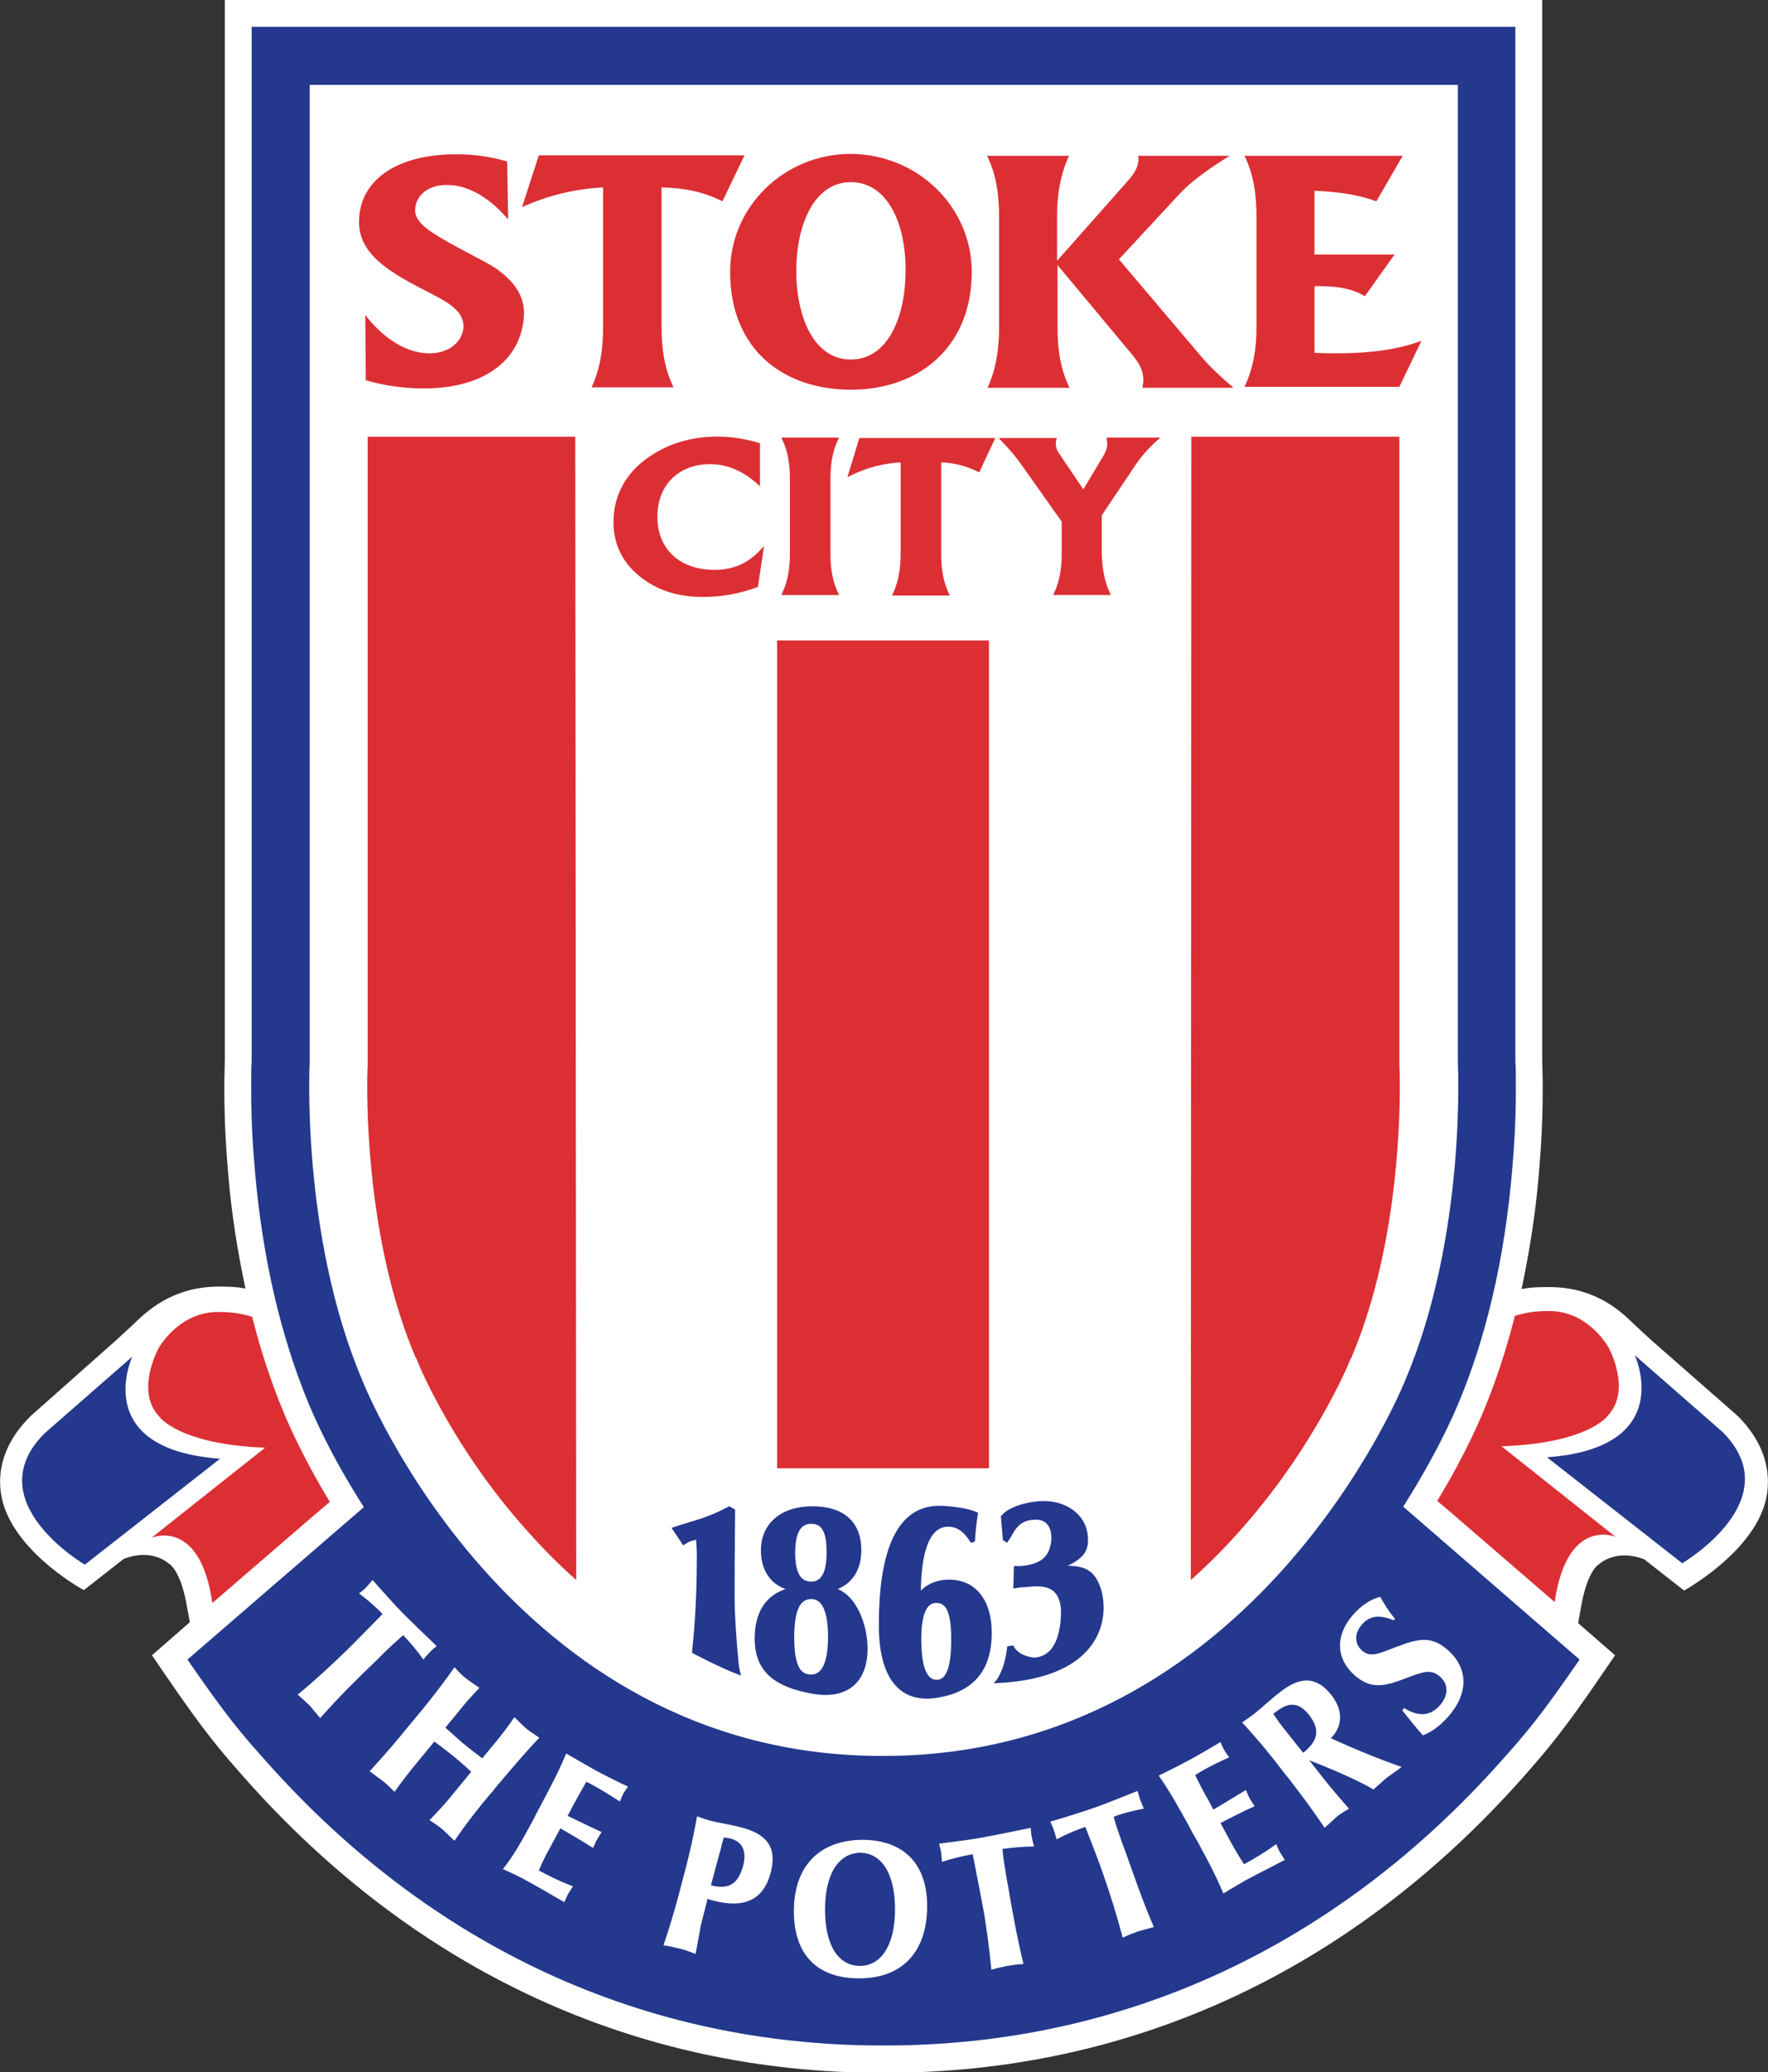 <?xml version="1.0" encoding="utf-8"?>
<!-- Generator: Adobe Illustrator 24.3.0, SVG Export Plug-In . SVG Version: 6.00 Build 0)  -->
<svg version="1.1" id="Layer_1" xmlns="http://www.w3.org/2000/svg" xmlns:xlink="http://www.w3.org/1999/xlink" x="0px" y="0px"
	 viewBox="0 0 368.8 432.3" style="enable-background:new 0 0 368.8 432.3;" xml:space="preserve">
<rect x="0" y="0" width="368.8" height="432.3" fill="#333333" stroke="none"/>
<style type="text/css">
	.st0{fill-rule:evenodd;clip-rule:evenodd;fill:#FFFFFF;}
	.st1{fill-rule:evenodd;clip-rule:evenodd;fill:#24388D;}
	.st2{fill-rule:evenodd;clip-rule:evenodd;fill:#DC2F34;}
	.st3{fill-rule:evenodd;clip-rule:evenodd;fill:#DC2F34;stroke:#DC2F34;stroke-width:0.656;}
	.st4{fill:none;stroke:#24388D;stroke-width:0.749;}
	.st5{fill:none;stroke:#24388D;stroke-width:0.757;}
	.st6{fill-rule:evenodd;clip-rule:evenodd;fill:#24388D;stroke:#24388D;stroke-width:0.627;}
	.st7{fill-rule:evenodd;clip-rule:evenodd;fill:#24388D;stroke:#24388D;stroke-width:0.675;}
</style>
<g>
	<path class="st0" d="M362.5,295.4l-0.1-0.1l-17.8-15.6l-3.8-3.5c-3.6-3.6-9.1-8-18.7-7.7c-1.6,0-3.1,0.1-4.7,0.4
		c1.6-7.6,2.9-15.6,3.6-24c0.5-5.8,0.8-11.6,0.8-17.2c0-0.1,0-2.2,0-2.2l-0.1-4.6l0,0.4V0H46.9v221.3l0-0.4l-0.1,4.6l0,2.2
		c0,5.6,0.3,11.4,0.8,17.2c0.7,8.4,2,16.4,3.6,23.9c-1.5-0.3-3-0.4-4.5-0.4c-9.5-0.3-15.1,4.1-18.7,7.7l-3.8,3.5L6.5,295.3l-0.1,0.1
		c-6.2,6.1-6.8,12.1-6.2,16.1c1.6,11.2,15.9,19.5,17.3,20.2l8.3-6.5c5.9-2.3,9.3,0.9,9.3,0.9c0.6,0.3,2.6,2,3.8,8.5l0.7,3.8
		c-4.6,4-7.9,6.9-7.9,6.9l2.8,4.1c8.2,12,11.4,15.7,16.7,21.7c35.6,40.1,81.5,61.3,132.7,61.3h0.8c51.2,0,97-21.2,132.7-61.3
		c5.3-6,8.5-9.7,16.7-21.7l2.8-4.1c0,0-3.2-2.8-7.7-6.7l0.7-3.9c1.2-6.5,3.2-8.2,3.8-8.5c0,0,3.4-3.2,9.3-0.9l8.3,6.5
		c1.4-0.8,15.7-9.1,17.3-20.2C369.2,307.5,368.6,301.5,362.5,295.4L362.5,295.4z"/>
	<path class="st1" d="M341,282.7c0,0,9,19.3-18.3,21.3l28.2,22.1c0,0,22.6-13.2,8.4-27.4L341,282.7L341,282.7z"/>
	<path class="st2" d="M335.4,295.3c5-5.3,0.2-14.1,0.2-14.1s-4.3-8.1-13.1-7.7c-2.1,0-4.3,0.3-6.5,1c-1.8,7.1-4,13.8-6.6,20l0,0
		c-0.4,0.9-3.4,8.4-9.6,18.6c0.7,0.6,1.9,1.6,3.3,2.8l21.2,18.3c2.6-17.9,12.7-13.6,12.7-13.6l-23.8-18.9
		C331.4,301.1,335.4,295.3,335.4,295.3L335.4,295.3z"/>
	<path class="st1" d="M27.6,283c0,0-9,19.3,18.3,21.3l-28.2,22.1c0,0-22.6-13.2-8.4-27.4L27.6,283L27.6,283z"/>
	<path class="st2" d="M33.2,295.5c-5-5.3-0.2-14.1-0.2-14.1s4.3-8.1,13.1-7.7c2.1,0,4.3,0.3,6.5,1c1.8,7.1,4,13.8,6.6,20l0,0
		c0.4,0.9,3.4,8.4,9.6,18.6c-0.7,0.6-1.9,1.6-3.3,2.8l-21.2,18.3c-2.6-18-12.7-13.6-12.7-13.6L55.3,302
		C37.2,301.3,33.2,295.5,33.2,295.5L33.2,295.5z"/>
	<path class="st1" d="M292.7,314.3c7.7-12.1,11.4-21.2,11.6-21.8l-0.1,0.3c5.8-13.8,9.6-30,11.2-48.3c0.5-5.6,0.8-11.3,0.8-16.7
		c0-0.8,0-1.5,0-2.2c0-1.6,0-3-0.1-4.2c0-0.4,0-215.8,0-215.8H52.5c0,0,0,215.4,0,215.8c-0.1,1.2-0.1,2.6-0.1,4.2c0,0.7,0,1.4,0,2.2
		c0,5.5,0.3,11.1,0.8,16.7c1.6,18.2,5.4,34.3,11.1,48.1c0.5,1.2,4.1,10.1,11.6,21.8l-36.8,31.8c8.2,11.9,11.2,15.4,16.3,21.1
		c34.5,38.9,79,59.4,128.5,59.4h0.8c49.5,0,94-20.6,128.5-59.4c5.1-5.7,8.1-9.2,16.3-21.1L292.7,314.3L292.7,314.3z"/>
	<path class="st0" d="M184.3,17.7H64.6v203.9c0,0-1.9,36.1,11,66.4c0,0,30.7,78.3,108.3,78.3h0.4c77.7,0,108.8-78.3,108.8-78.3
		c12.9-30.3,11-66.4,11-66.4V17.7H184.3L184.3,17.7z"/>
	<polygon class="st2" points="162.1,133.6 206.3,133.6 206.3,306.3 162.1,306.3 162.1,133.6 	"/>
	<path class="st2" d="M125.8,68.3V39.1c-6,0.3-11.5,1.7-16.9,4.1l3.5-10.8h42.9l-4.6,9.6c-3.7-1.9-7.8-2.8-12.7-2.9v29.1
		c0,4.6,0.6,8.7,2.5,12.6h-17.1C125.2,76.9,125.8,72.9,125.8,68.3L125.8,68.3z"/>
	<path class="st2" d="M208.4,68.3V45.1c0-4.6-0.6-8.7-2.5-12.6H223c-1.8,3.9-2.5,8-2.5,12.6v9.3l14.8-16.7c1.5-1.7,2.2-3.1,2.2-4.6
		c0-0.2-0.1-0.4-0.1-0.6h19.1c-4.5,2.8-8.1,5.4-10.4,7.9l-12.7,13.7l17.2,20.3c1.6,1.9,3.8,4,6.7,6.5h-19c0.1-0.6,0.2-1.2,0.2-1.7
		c0-1.9-0.9-3.5-2.4-5.3l-15.5-18.6v13c0,4.6,0.6,8.7,2.5,12.6H206C207.8,76.9,208.4,72.9,208.4,68.3L208.4,68.3z"/>
	<path class="st2" d="M262.1,68.3V45.1c0-4.6-0.6-8.7-2.5-12.6h33l-5.5,9.5c-3.5-1.3-7.7-2-12.9-2.2v13.3h16.7l-6.2,8.7
		c-2.4-1.5-5.5-2.1-9.4-2.1c-0.4,0-0.7,0-1.1,0v13.9c1.6,0.1,3.2,0.1,4.8,0.1c6.9,0,12.7-0.8,17.5-2.6l-4.6,9.6h-32.3
		C261.4,76.9,262.1,72.9,262.1,68.3L262.1,68.3z"/>
	<path class="st3" d="M148.1,96.5c-6.6,0-11.3,4.4-11.3,11.3c0,7,4.9,11.4,12.2,11.4c4.1,0,7.2-1.4,9.9-4.3l-1.1,7.3
		c-3.5,1.3-7.2,2-11.2,2c-4.4,0-8.2-1-11.4-3.1c-4.6-3-6.9-7.1-6.9-12.2c0-5.4,2.5-10,7.1-13.2c4-2.8,8.8-4.3,14.2-4.3
		c2.7,0,5.6,0.4,8.6,1.3v8C155.1,97.9,151.7,96.5,148.1,96.5L148.1,96.5L148.1,96.5z"/>
	<path class="st3" d="M165.1,115.4V100c0-3.1-0.4-5.8-1.6-8.4h11c-1.2,2.6-1.6,5.3-1.6,8.4v15.4c0,3.1,0.4,5.8,1.6,8.4h-11
		C164.7,121.2,165.1,118.5,165.1,115.4L165.1,115.4L165.1,115.4z"/>
	<path class="st3" d="M188.2,115.4V96.1c-3.9,0.2-7.4,1.1-10.9,2.8l2.2-7.2h27.6l-3,6.4c-2.4-1.2-5-1.9-8.1-2v19.4
		c0,3.1,0.4,5.8,1.6,8.4h-11C187.8,121.2,188.2,118.5,188.2,115.4L188.2,115.4L188.2,115.4z"/>
	<path class="st3" d="M231.2,123.8h-11c1.2-2.6,1.6-5.3,1.6-8.4v-6.7L213.5,97c-1.3-1.9-2.8-3.6-4.4-5.3H220
		c-0.1,0.3-0.1,0.5-0.1,0.7c0,0.8,0.2,1.5,0.5,2l5.6,8.3l4.6-7.7c0.4-0.8,0.7-1.6,0.7-2.4c0-0.3-0.1-0.6-0.1-1h10
		c-1.9,1.7-3.5,3.5-4.8,5.5l-6.9,10.3v8C229.6,118.5,230,121.2,231.2,123.8L231.2,123.8L231.2,123.8z"/>
	<path class="st2" d="M177.5,38c-7.8,0-11.4,9.1-11.4,18.5c0,9.5,3.6,18.5,11.4,18.5c7.8,0,11.4-9.1,11.4-18.5
		C189,47,185.3,38,177.5,38L177.5,38z M202.7,56.7c0,16-11.3,24.6-25.2,24.6c-13.9,0-25.2-8.2-25.2-24.6c0-13.6,11.3-24.6,25.2-24.6
		C191.5,32.2,202.7,43.2,202.7,56.7L202.7,56.7L202.7,56.7z"/>
	<path class="st1" d="M165.3,341.5c0-5.5,1.2-8.3,3.9-8.3c2.6,0,3.9,2.8,3.9,8.3c0,5.5-1.4,8.2-3.9,8.2
		C166.4,349.7,165.3,347.1,165.3,341.5L165.3,341.5z M173.9,331.4c3.5-1.1,5.4-4,5.4-8c0-5.7-3.5-8.8-9.8-8.8
		c-6.6,0-10.4,3.6-10.4,8.8c0,4,1.9,6.9,5.4,7.9v0.4c-4.4,1.2-6.7,4.7-6.7,10.1c0,6.8,4.1,9.7,11.4,11.1c7.3,1.4,11.4-2.1,11.4-9
		c0-5-2.4-11.2-6.7-12.3V331.4L173.9,331.4z M165.5,323.9c0-4.2,1.2-6.4,3.7-6.4c2.6,0,3.6,2,3.6,6.4c0,4.3-1.2,6.4-3.6,6.4
		C166.7,330.3,165.5,328.2,165.5,323.9L165.5,323.9L165.5,323.9z"/>
	<path class="st4" d="M165.3,341.5c0-5.5,1.2-8.3,3.9-8.3c2.6,0,3.9,2.8,3.9,8.3c0,5.5-1.4,8.2-3.9,8.2
		C166.4,349.7,165.3,347.1,165.3,341.5L165.3,341.5L165.3,341.5z M173.9,331.4c3.5-1.1,5.4-4,5.4-8c0-5.7-3.5-8.8-9.8-8.8
		c-6.6,0-10.4,3.6-10.4,8.8c0,4,1.9,6.9,5.4,7.9v0.4c-4.4,1.2-6.7,4.7-6.7,10.1c0,6.8,4.1,9.7,11.4,11.1c7.3,1.4,11.4-2.1,11.4-9
		c0-5-2.4-11.2-6.7-12.3V331.4L173.9,331.4z M165.5,323.9c0-4.2,1.2-6.4,3.7-6.4c2.6,0,3.6,2,3.6,6.4c0,4.3-1.2,6.4-3.6,6.4
		C166.7,330.3,165.5,328.2,165.5,323.9L165.5,323.9L165.5,323.9z"/>
	<path class="st1" d="M191.7,332.9c0-0.1,0-0.1,0-0.2c0-9.2,1.9-14.6,6.1-14.6c2,0,3.5,1.1,4.9,3.3l0.3-0.1c0.1-1.7,0.3-3.5,0.6-5.5
		c-1.9-0.9-5.8-1.3-7.7-1.3c-9.1,0-12.2,10.4-12.2,24.5c0,10.8,4.1,16,11.7,14.8c6.9-1.1,11.1-5,11.1-13.2c0-6.7-3.3-10.7-8.5-10.7
		C195.2,329.9,192.9,331.1,191.7,332.9L191.7,332.9z M198.8,342.1c0,5.8-1.1,8.7-3.4,8.7c-2.4,0-3.6-2.9-3.6-8.9
		c0-5.3,1.2-7.9,3.5-7.9C197.9,334,198.8,336.6,198.8,342.1L198.8,342.1L198.8,342.1z"/>
	<path class="st5" d="M191.7,332.9v-0.2c0-9.2,1.9-14.6,6.1-14.6c2,0,3.5,1.1,4.9,3.3l0.3-0.1c0.1-1.7,0.3-3.5,0.6-5.5
		c-1.9-0.9-5.8-1.3-7.7-1.3c-9.1,0-12.2,10.4-12.2,24.5c0,10.8,4.1,16,11.7,14.8c6.9-1.1,11.1-5,11.1-13.2c0-6.7-3.3-10.7-8.5-10.7
		C195.2,329.9,192.9,331.1,191.7,332.9L191.7,332.9L191.7,332.9z M198.8,342.1c0,5.8-1.1,8.7-3.4,8.7c-2.4,0-3.6-2.9-3.6-8.9
		c0-5.3,1.2-7.9,3.5-7.9C197.9,334,198.8,336.6,198.8,342.1L198.8,342.1L198.8,342.1z"/>
	<path class="st6" d="M211.2,343.6c1.2,2.3,4.5,2.5,4.5,2.5c6.7-0.3,5.9-10.8,5.9-10.8c-0.7-5.4-4.8-4.8-8.1-4.5
		c-0.5,0-1.3,0.1-1.8,0.2l0.1-4c0.3,0,0.7,0,1.1,0c3.5-0.3,6-1.4,6.6-4.9c0.4-2.1,0-5.5-3.6-5.4c-4.1,0.1-4.7,3.1-5.9,4.7l-0.5-0.3
		l-0.4-4.7c2.1-2.5,7.4-2.9,7.4-2.9c5.5-0.5,9.7,2.5,10.1,6.9c0.3,3.2-0.9,4.5-4.7,6.3l0,0.3c4.6-0.3,6.3,1.2,7.4,4.4
		c1.7,5.1,1.2,18.3-21.3,19.4c0,0,1.8-2,2.4-7.1L211.2,343.6L211.2,343.6z"/>
	<path class="st7" d="M154.1,349c-3.7-1.4-9.4-4.4-9.4-4.4c0.3-3,1-9.5,1-20.2c0-1.2-0.1-2-0.2-3.7c-1.8,0.7-1.1,0.1-2.9,1.2l-2-3
		c4.8-1.6,6.8-1.8,11.5-4.3l0.9,0.5c-0.1,9.7-0.1,15.1-0.1,18.2c0,4,0.5,10.4,0.9,14.3C153.9,348.2,154.1,349,154.1,349L154.1,349z"
		/>
	<path class="st2" d="M120.2,329.6c-3.4-3-6.8-6.4-10-10c-16-17.7-23.3-35.9-23.3-36.1l-0.1-0.2l-0.1-0.1
		c-9.1-21.4-10.1-46.6-10.1-56.6c0-2.8,0.1-4.4,0.1-4.4l0-0.3c0,0,0-37.4,0-130.8H120L120.2,329.6L120.2,329.6z"/>
	<path class="st2" d="M248.4,329.6c3.4-3,6.8-6.4,10-10c15.9-17.7,23.3-35.9,23.3-36.1l0.1-0.2l0.1-0.1
		c9.1-21.4,10.1-46.6,10.1-56.6c0-2.8-0.1-4.4-0.1-4.4l0-0.3c0,0,0-37.4,0-130.8h-43.4L248.4,329.6L248.4,329.6z"/>
	<path class="st0" d="M147.6,396.1c0.4,0.2,0.9,0.3,1.3,0.4c6.5,1.7,10.5-0.3,11.9-6c1.3-5.1-0.8-7.9-6.2-9.3
		c-2.3-0.6-4.5-0.9-6.5-1.4c-0.7-0.2-1.6-0.5-2.7-0.9c-0.9,5.1-2,9.6-3.1,13.6c-0.9,3.6-2.1,8-3.9,13.3c1.4,0.2,2.5,0.5,3.4,0.7
		c0.9,0.2,2,0.6,3.3,1.1c0.6-3.3,1-5.3,1.1-6L147.6,396.1L147.6,396.1z M148.3,393.3l1.6-6c0.3-1,0.5-1.8,0.6-2.2
		c0-0.2,0.2-0.8,0.5-1.8c0.7,0.1,1.1,0.2,1.3,0.2c2.6,0.7,3.5,2.6,2.7,5.8C153.9,393.1,152,394.2,148.3,393.3L148.3,393.3
		L148.3,393.3z"/>
	<path class="st0" d="M165.6,398.7c0,9.1,4.9,14,13.6,14c9,0,14.2-5.5,14.2-15.1c0-8.9-5-13.8-13.6-13.8
		C170.9,383.9,165.6,389.3,165.6,398.7L165.6,398.7z M172.1,398.4c0-7.6,2.9-11.8,7.3-11.9c4.4,0,7.3,4.2,7.3,11.8
		c0,7.6-3,11.8-7.3,11.8C175,410.1,172.1,406,172.1,398.4L172.1,398.4L172.1,398.4z"/>
	<path class="st0" d="M209.1,385.7c0.2,2.3,0.6,4.2,0.8,5.7c0.1,0.6,0.2,1.2,0.3,1.6c1,5.9,2,11.4,3.3,16.7
		c-1.6,0.1-2.7,0.3-3.4,0.4c-0.9,0.2-2,0.4-3.3,0.8c-0.5-5-1.1-9.6-1.9-13.8c-0.4-2.2-1.1-5.7-2-10.3c-2.2,0.4-4.3,0.9-6.4,1.6
		c-0.1-0.8-0.1-1.5-0.2-2.1c-0.1-0.4-0.2-0.9-0.4-1.7c3.9-0.5,7.1-0.9,9.6-1.4c2.3-0.4,5.5-1.1,9.5-1.9c0.1,0.9,0.1,1.4,0.2,1.8
		c0.1,0.6,0.3,1.3,0.5,2.1C213.5,385.2,211.3,385.4,209.1,385.7L209.1,385.7z"/>
	<path class="st0" d="M232.3,379c0.6,2.2,1.3,4,1.8,5.5c0.2,0.6,0.4,1.1,0.6,1.6c2,5.6,3.8,10.9,6,15.9c-1.5,0.4-2.7,0.7-3.3,0.9
		c-0.8,0.3-1.9,0.7-3.2,1.3c-1.3-4.9-2.7-9.3-4.1-13.3c-0.7-2.1-2-5.4-3.7-9.8c-2.1,0.7-4.1,1.6-6,2.6c-0.2-0.8-0.4-1.5-0.6-2
		c-0.1-0.4-0.4-0.9-0.7-1.7c3.8-1.1,6.9-2.1,9.2-2.9c2.3-0.8,5.2-2,9-3.5c0.2,0.8,0.4,1.4,0.5,1.7c0.2,0.6,0.5,1.3,0.8,2
		C236.5,377.7,234.3,378.2,232.3,379L232.3,379z"/>
	<path class="st0" d="M250.2,384.9c-0.4-0.8-0.9-1.6-1.4-2.5c-0.3-0.5-0.5-1-0.8-1.5c-2-3.6-3.9-7.1-6.3-10.5
		c3.1-1.5,5.2-2.6,6.3-3.2c1.7-0.9,3.9-2.2,6.6-3.8c0.3,0.7,0.5,1.3,0.8,1.7c0.2,0.4,0.6,0.9,1,1.5c-1.8,0.8-3.5,1.6-5.1,2.5
		c-0.7,0.4-1.4,0.8-2,1.2c0.9,1.8,1.8,3.6,2.8,5.3l1,1.9c1.7-1,4-2.4,6.8-4.1c0.3,0.8,0.6,1.4,0.8,1.8c0.2,0.3,0.5,0.8,1,1.6
		c-2.5,1.1-4.8,2.3-7.1,3.5l2.1,3.9c1,1.8,1.9,3.3,2.8,4.7c2.2-1.2,4.4-2.5,6.7-4.2c0.3,0.7,0.6,1.3,0.8,1.7c0.2,0.3,0.6,0.9,1,1.6
		c-3.7,1.9-6.4,3.3-8.1,4.2c-1.2,0.7-2.8,1.6-4.7,2.8C253.6,391.2,251.9,388,250.2,384.9L250.2,384.9z"/>
	<path class="st0" d="M276.3,381.3c1-0.9,1.8-1.6,2.4-2.2c0.6-0.5,1.5-1.1,2.7-1.8c-1.7-1.9-3.4-3.9-5-5.9l-3.3-4.2
		c6.4,2.5,10.9,4.6,13.4,6.1c1-0.9,1.9-1.7,2.7-2.4c0.7-0.5,1.8-1.3,3.2-2.3c-4.1-1.4-9.1-3.4-14.8-6c2.5-2.4,2.6-5.8,0.2-8.9
		c-3.1-4-6.5-4.1-10.8-0.7c-2.1,1.6-3.8,3.3-5.6,4.7c-0.7,0.5-1.4,1-2.3,1.6c3.5,3.8,6.5,7.5,8.9,10.7c0.3,0.4,0.6,0.7,0.9,1.1
		C271.1,374,273.6,377.2,276.3,381.3L276.3,381.3z M271.8,365.6l-3.5-4.4c-0.7-0.9-1.7-2.1-2.7-3.7c0.4-0.3,0.7-0.5,0.7-0.5
		c2.6-2,4.7-1.9,6.8,0.8c2.3,3,1.9,5.3-1.2,7.8C271.9,365.5,271.9,365.6,271.8,365.6L271.8,365.6L271.8,365.6z"/>
	<path class="st0" d="M292.5,356.8l0.4-0.5c3,1.9,5.5,1.7,7.5-0.6c1.8-2.1,1.8-4.4-0.1-6c-1.8-1.6-3.6-0.9-6.8,0.3
		c-4.6,1.8-7.5,2.5-10.9-0.5c-3.9-3.4-4.2-8.3-0.3-12.7c1.6-1.8,3.4-3.1,5.6-3.7c0.9,1.6,1.9,3.2,3.1,4.6l-0.3,0.3
		c-2.9-1.2-5-1-6.6,0.9c-1.7,1.9-1.5,4.1,0,5.4c1.8,1.6,3.6,0.6,7.3-0.8c4.3-1.6,7.1-2.4,10.6,0.7c4.3,3.8,4.4,9,0.1,13.9
		c-1.6,1.8-3.4,3.2-5.3,3.9C295.2,360.2,293.8,358.4,292.5,356.8L292.5,356.8z"/>
	<path class="st2" d="M103.6,56.1c-1.7-1.2-5.7-3.1-10.5-5.8c-3.8-2.2-6.6-4-6.5-6.6c0.1-2.8,2.6-5.3,7-5.1c4.5,0.1,9,3.1,12.4,7.2
		l-0.2-12.1c-3-0.9-6.1-1.4-9.3-1.5c-13.1-0.4-21.3,5-21.6,13.6c-0.2,5.5,3.4,9.1,10.2,12.9c6.2,3.5,11.4,5,11.6,9.3h0
		c-0.1,3.2-3,5.9-7.6,5.7c-4.7-0.2-9.4-3.4-12.9-8l0.1,13.6c3.2,1,7.2,1.6,10.6,1.7c13.7,0.5,22-5.7,22.4-15.4
		C109.4,61.9,107.5,58.9,103.6,56.1L103.6,56.1z"/>
	<path class="st0" d="M84.1,341.1c-1.7,1.5-3.1,2.8-4.2,3.9c-0.4,0.4-0.8,0.8-1.2,1.2c-4.3,4.1-8.3,8.1-11.9,12.2
		c-1-1.2-1.8-2.1-2.2-2.6c-0.6-0.6-1.5-1.4-2.5-2.3c3.9-3.2,7.3-6.4,10.3-9.3c1.6-1.6,4.1-4.1,7.4-7.5c-1.5-1.6-3.2-3-4.9-4.3
		c0.6-0.5,1.2-0.9,1.6-1.4c0.3-0.3,0.6-0.7,1.2-1.4c2.6,2.9,4.8,5.4,6.5,7.1c1.7,1.7,4,3.9,6.9,6.7c-0.7,0.5-1.1,0.9-1.4,1.2
		c-0.4,0.4-0.9,1-1.4,1.6C87,344.3,85.6,342.7,84.1,341.1L84.1,341.1z"/>
	<path class="st0" d="M85.3,360c0.4-0.4,0.7-0.9,1-1.2c2.6-3.1,5.5-6.7,8.5-11c1,1.1,1.8,1.9,2.4,2.3c0.7,0.6,1.7,1.2,2.8,2
		c-1.5,1.6-3,3.2-4.3,4.9l-2.8,3.4c1.8,1.6,2.9,2.6,3.6,3.2c1.1,0.9,2.5,2,4.1,3.2l2.8-3.4c1.4-1.7,2.7-3.4,3.9-5.2
		c1.1,1.1,1.9,1.9,2.5,2.4c0.6,0.5,1.5,1.1,2.7,1.9c-3.6,3.8-6.5,7.3-9.2,10.5c-0.3,0.4-0.6,0.8-1,1.2c-2.1,2.5-4.7,5.7-7.5,9.8
		c-1-1-1.8-1.7-2.4-2.3c-0.7-0.6-1.6-1.2-2.8-2c1.4-1.5,2.8-2.9,4.1-4.5l4.6-5.6c-1.5-1.4-2.8-2.5-3.9-3.4c-0.8-0.6-2-1.6-3.8-2.9
		l-4.6,5.6c-1.3,1.6-2.5,3.2-3.7,4.9c-1-1-1.8-1.8-2.5-2.3c-0.7-0.5-1.6-1.2-2.7-2C80.6,365.7,83.2,362.6,85.3,360L85.3,360z"/>
	<path class="st0" d="M110.6,380.8c0.4-0.8,0.9-1.6,1.3-2.5c0.3-0.5,0.5-1,0.8-1.5c1.9-3.6,3.8-7.1,5.4-11c3,1.7,5,2.9,6.1,3.5
		c1.7,0.9,4,2.1,6.8,3.4c-0.4,0.6-0.8,1.1-1,1.5c-0.2,0.4-0.4,0.9-0.7,1.6c-1.7-1.1-3.3-2.1-4.9-3c-0.7-0.4-1.4-0.8-2.1-1.1
		c-1,1.8-2,3.5-2.9,5.2l-1,1.9c1.8,0.9,4.2,2,7.1,3.4c-0.5,0.7-0.8,1.3-1,1.6c-0.2,0.3-0.4,0.9-0.8,1.7c-2.3-1.5-4.6-2.8-6.8-4.1
		l-2.1,3.9c-1,1.8-1.8,3.4-2.4,4.9c2.2,1.2,4.5,2.3,7.1,3.3c-0.4,0.6-0.7,1.2-1,1.6c-0.2,0.3-0.4,0.9-0.8,1.7
		c-3.6-2.1-6.2-3.6-7.9-4.5c-1.2-0.7-2.9-1.5-4.9-2.4C107.1,387.2,108.9,383.9,110.6,380.8L110.6,380.8z"/>
</g>
</svg>
